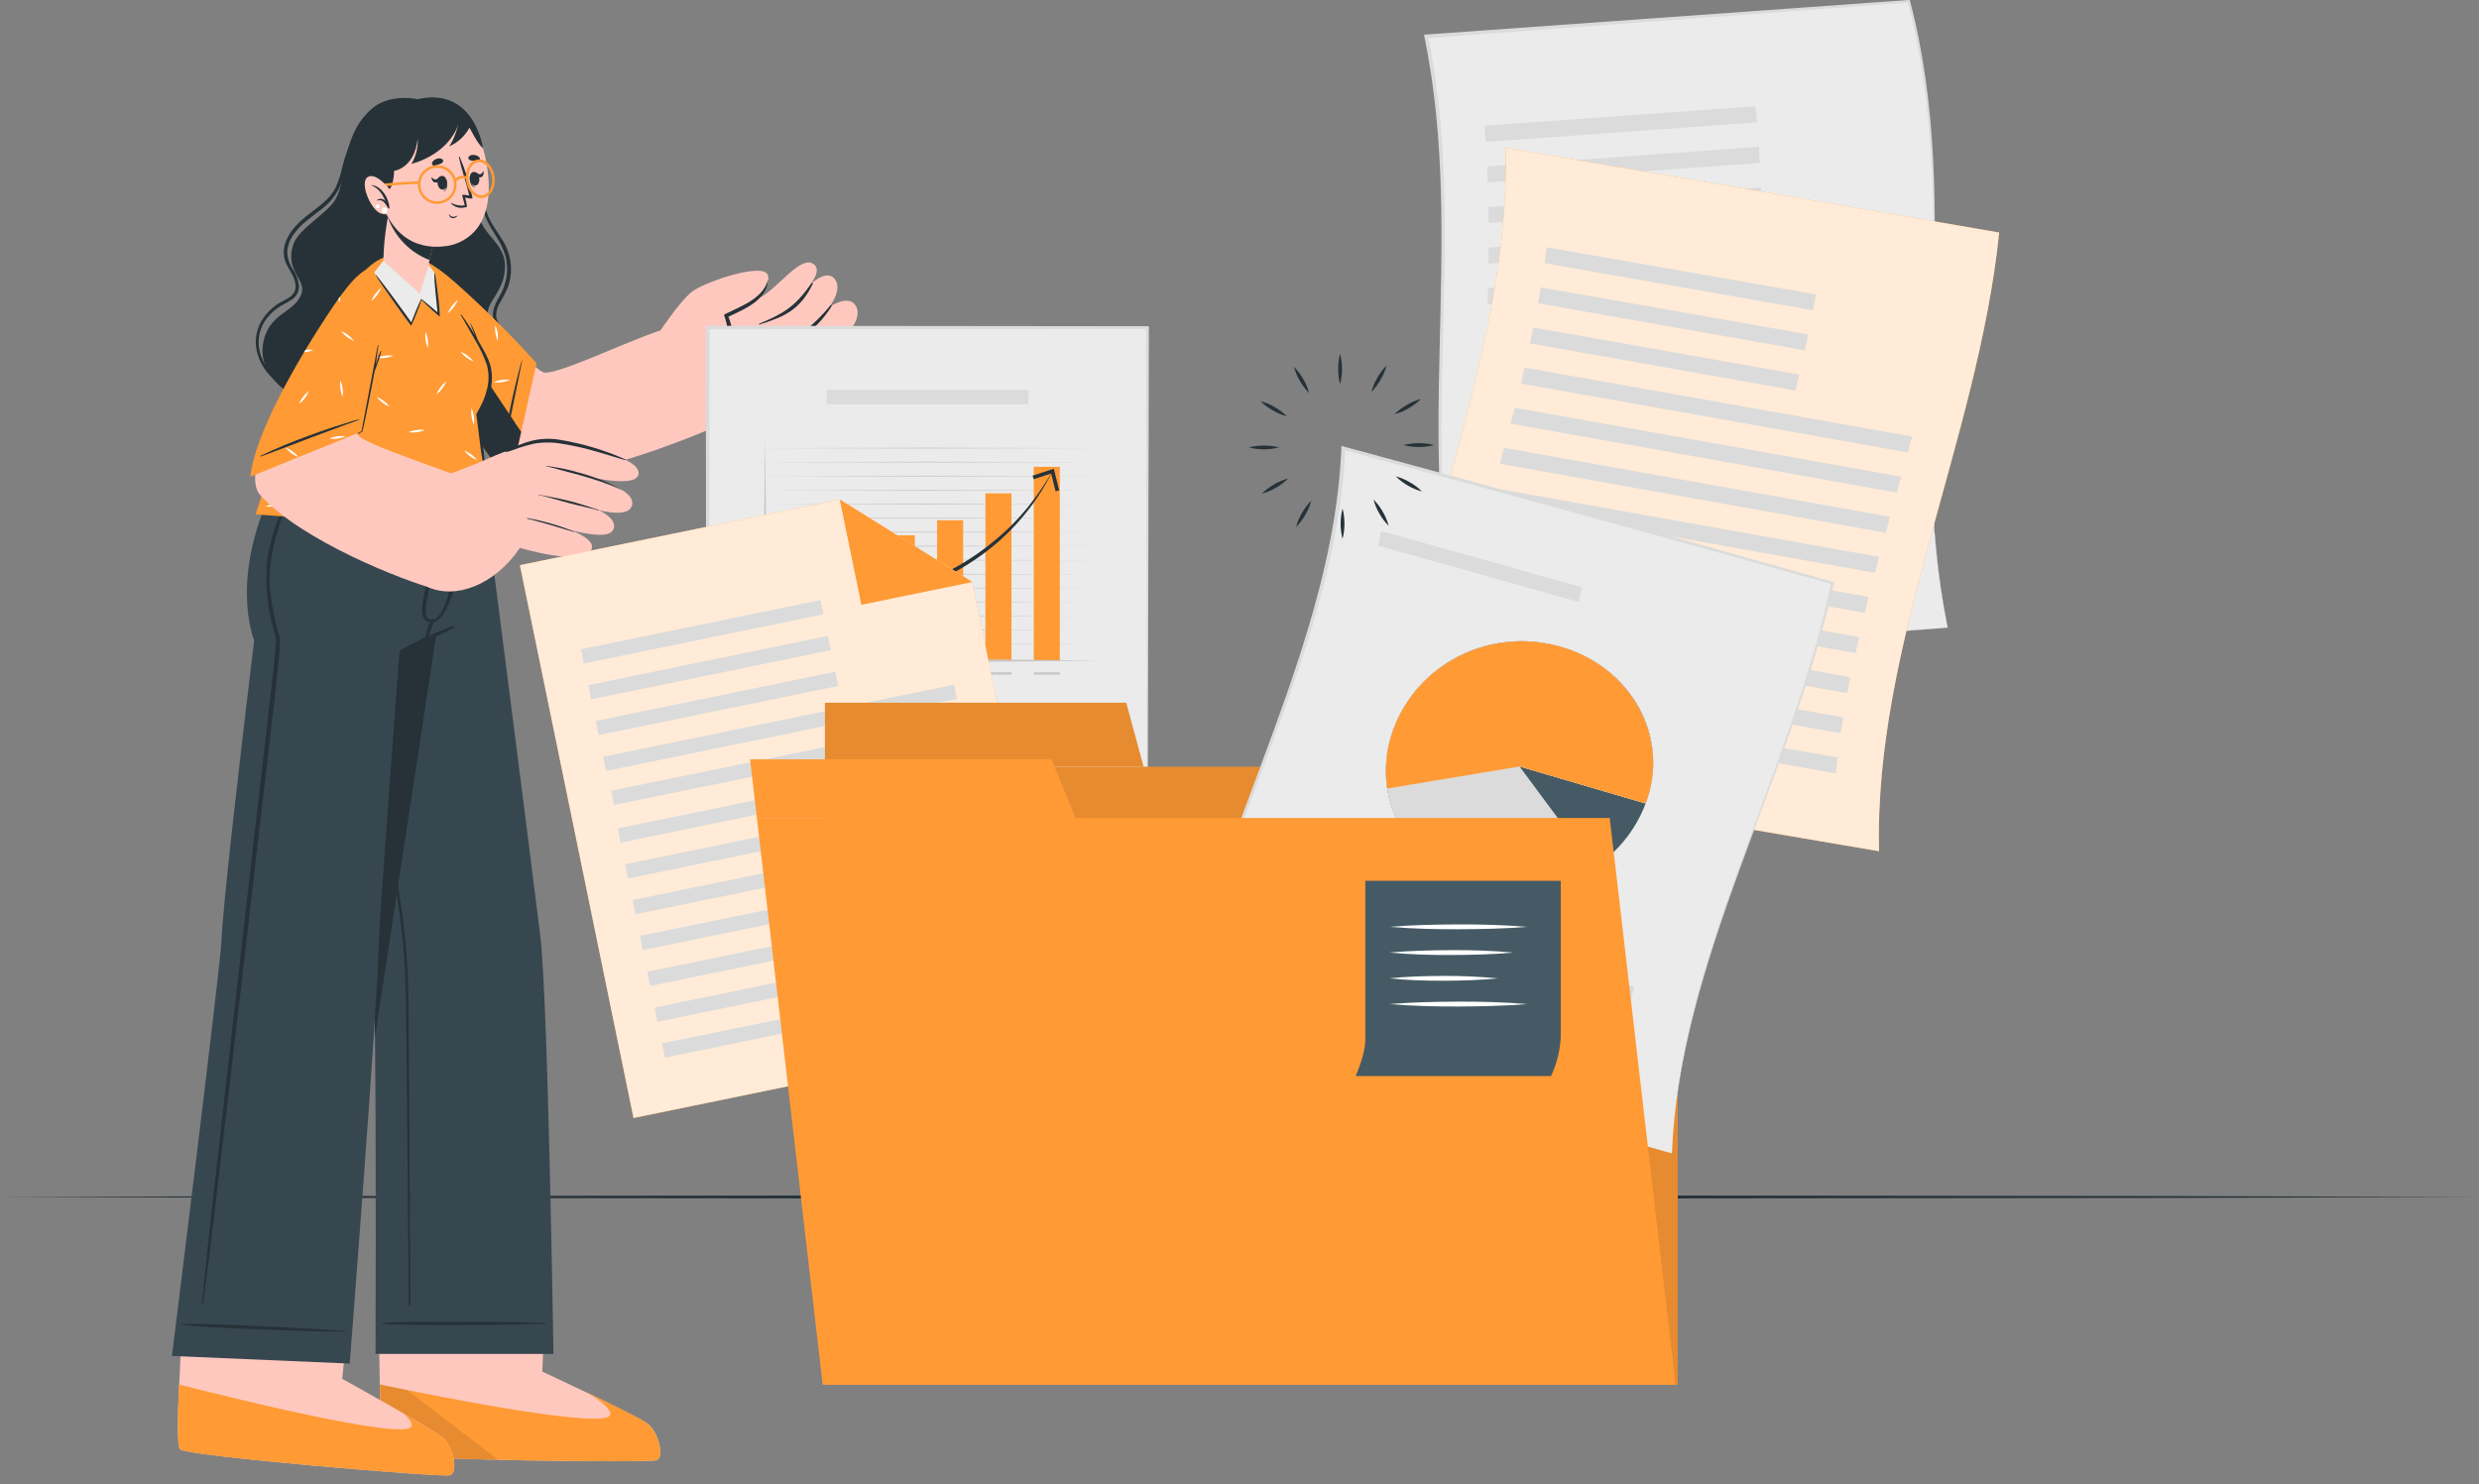<svg width="172" height="103" viewBox="0 0 172 103" fill="none" xmlns="http://www.w3.org/2000/svg">
<rect x="0" y="0" width="172" height="103" fill="#808080" stroke="none"/>
<path d="M0 83.073L21.502 83.01L43.001 82.986L86 82.941L128.999 82.986L150.498 83.01L172 83.073L150.498 83.139L128.999 83.16L86 83.205L43.001 83.16L21.502 83.137L0 83.073Z" fill="#263238"/>
<path d="M45.542 101.342C44.927 101.542 27.414 101.315 26.755 100.883C26.491 100.722 26.383 98.168 26.333 95.078V94.981C26.319 94.345 26.311 93.688 26.311 93.026C26.311 92.933 26.311 92.841 26.311 92.762C26.285 88.303 26.356 83.676 26.356 83.676L38.07 83.792L37.719 92.788L37.706 93.145L37.635 95.007V95.2C37.635 95.2 44.299 98.284 44.977 98.835C45.655 99.387 46.162 101.146 45.542 101.342Z" fill="#FFC8BF"/>
<path d="M40.279 96.394C40.234 96.381 40.21 96.365 40.208 96.352L40.279 96.394Z" fill="#FF9A35"/>
<path d="M45.539 101.341C44.927 101.539 27.414 101.315 26.752 100.88C26.528 100.74 26.409 98.706 26.351 96.086C29.559 96.756 41.996 99.27 42.336 98.197C42.471 97.78 41.408 97.057 40.735 96.648C42.582 97.524 44.608 98.526 44.956 98.822C45.634 99.384 46.162 101.146 45.539 101.341Z" fill="#FF9A35"/>
<path opacity="0.1" d="M34.553 101.315C30.612 101.22 27.058 101.072 26.765 100.88C26.541 100.74 26.422 98.706 26.364 96.086C26.821 96.178 27.462 96.313 28.23 96.466L34.553 101.315Z" fill="black"/>
<path d="M22.76 33.219C22.76 33.219 25.398 62.812 25.818 65.071C25.916 65.585 25.979 68.382 26.018 71.975C26.108 79.821 26.055 93.968 26.055 93.968H38.4C38.4 93.968 38.033 69.456 37.487 64.947C36.941 60.438 33.448 33.221 33.448 33.221L22.76 33.219Z" fill="#37474F"/>
<path d="M37.841 91.818C35.915 91.778 36.469 91.763 34.543 91.744C33.601 91.744 27.404 91.681 26.523 91.826C26.504 91.826 26.504 91.863 26.523 91.866C27.404 92.011 33.601 91.958 34.543 91.947C36.469 91.929 35.915 91.913 37.841 91.874C37.847 91.872 37.852 91.868 37.856 91.863C37.859 91.858 37.861 91.852 37.861 91.846C37.861 91.84 37.859 91.834 37.856 91.829C37.852 91.824 37.847 91.82 37.841 91.818Z" fill="#263238"/>
<path d="M28.401 77.803L28.361 72.432C28.348 70.698 28.361 68.963 28.269 67.229C28.1 63.723 27.388 60.272 26.884 56.805C26.38 53.339 25.955 49.851 25.565 46.366C25.135 42.456 24.755 38.538 24.354 34.625C24.354 34.599 24.309 34.599 24.312 34.625C24.895 41.614 25.544 48.608 26.509 55.547C26.752 57.274 27.016 58.999 27.301 60.721C27.591 62.462 27.876 64.206 28.013 65.968C28.15 67.73 28.171 69.421 28.187 71.152L28.243 76.519C28.28 80.494 28.319 86.613 28.356 90.586C28.356 90.602 28.363 90.617 28.374 90.629C28.385 90.64 28.401 90.647 28.417 90.647C28.433 90.647 28.448 90.64 28.46 90.629C28.471 90.617 28.477 90.602 28.477 90.586C28.454 87.037 28.427 81.349 28.401 77.803Z" fill="#263238"/>
<path d="M20.157 33.219C20.157 33.219 25.388 62.812 25.819 65.071C25.916 65.585 25.979 68.382 26.019 71.975L31.916 33.219H20.157Z" fill="#263238"/>
<path d="M31.206 102.387C30.58 102.543 13.126 101.068 12.498 100.596C12.258 100.419 12.321 97.862 12.498 94.792C12.498 94.76 12.498 94.726 12.498 94.694C12.532 94.058 12.569 93.404 12.616 92.742C12.616 92.649 12.616 92.56 12.632 92.478C12.922 88.03 13.321 83.418 13.321 83.418L24.995 84.347L24 93.293L23.963 93.649L23.76 95.496L23.737 95.691C23.737 95.691 30.166 99.24 30.802 99.839C31.438 100.438 31.834 102.237 31.206 102.387Z" fill="#FFC8BF"/>
<path d="M31.206 102.387C30.578 102.543 13.128 101.068 12.498 100.596C12.292 100.446 12.307 98.557 12.424 96.09C15.125 96.781 28.153 100.047 28.554 98.992C28.636 98.762 28.359 98.425 27.984 98.095C29.335 98.886 30.551 99.607 30.812 99.849C31.44 100.44 31.831 102.234 31.206 102.387Z" fill="#FF9A35"/>
<path d="M24.264 94.635L11.93 94.108C11.93 94.108 15.297 67.044 15.36 65.38C15.452 62.907 16.637 52.7 17.634 44.437C17.634 44.437 15.745 39.952 19.28 33.203H33.453C33.453 33.203 32.504 39.635 30.876 43.714C29.784 44.095 28.729 44.577 27.726 45.152C27.726 45.152 26.314 63.578 26.261 65.876C26.164 70.424 24.264 94.635 24.264 94.635Z" fill="#37474F"/>
<path d="M23.94 92.376C22.019 92.255 22.57 92.263 20.647 92.162C19.705 92.112 13.524 91.798 12.632 91.898C12.614 91.898 12.611 91.933 12.632 91.936C13.505 92.12 19.697 92.329 20.639 92.36C22.565 92.424 22.011 92.384 23.94 92.424C23.974 92.434 23.977 92.379 23.94 92.376Z" fill="#263238"/>
<path d="M20.22 33.811C19.489 35.394 18.808 37.059 18.552 38.795C18.367 40.657 18.575 42.537 19.162 44.314C19.162 44.314 19.059 45.773 18.948 46.704C18.837 47.636 18.729 48.578 18.621 49.514C18.405 51.407 18.187 53.299 17.967 55.192C17.534 58.956 17.102 62.722 16.671 66.491C16.241 70.261 15.814 74.028 15.392 77.794C14.972 81.551 14.524 85.305 14.152 89.067C14.104 89.537 14.059 90.004 14.015 90.473C14.015 90.518 14.091 90.529 14.096 90.473C14.598 86.719 15.025 82.957 15.474 79.195C15.922 75.433 16.352 71.705 16.793 67.958C17.233 64.212 17.666 60.429 18.099 56.661C18.526 52.949 19.006 49.237 19.373 45.52C19.416 45.089 19.427 44.656 19.405 44.224C19.405 44.224 18.613 41.586 18.711 39.876C18.808 38.09 19.238 36.734 19.874 35.091C20.033 34.679 20.199 34.267 20.357 33.858C20.389 33.787 20.257 33.734 20.22 33.811Z" fill="#263238"/>
<path d="M31.419 43.451C30.14 43.915 28.904 44.489 27.726 45.169C27.717 45.174 27.71 45.182 27.707 45.192C27.704 45.202 27.704 45.213 27.709 45.222C27.713 45.232 27.721 45.239 27.73 45.243C27.739 45.248 27.75 45.248 27.76 45.245C29.003 44.718 30.269 44.19 31.483 43.599C31.498 43.588 31.51 43.572 31.515 43.554C31.521 43.536 31.52 43.516 31.512 43.499C31.505 43.481 31.491 43.467 31.474 43.458C31.457 43.45 31.438 43.447 31.419 43.451Z" fill="#263238"/>
<path d="M29.683 41.389C29.805 40.647 29.905 39.903 29.968 39.157C30.097 37.764 30.082 36.362 29.923 34.972C29.921 34.965 29.916 34.958 29.91 34.953C29.904 34.948 29.896 34.945 29.888 34.945C29.88 34.945 29.872 34.948 29.865 34.953C29.859 34.958 29.854 34.965 29.852 34.972C29.884 36.904 29.771 38.835 29.514 40.75C29.375 41.671 28.91 43.056 29.873 43.196C30.836 43.336 31.488 41.022 31.607 40.386C31.913 38.578 31.983 36.738 31.815 34.912C31.815 34.867 31.736 34.859 31.736 34.912C31.736 36.298 31.666 37.684 31.527 39.064C31.469 39.705 30.955 43.243 29.844 42.985C29.66 42.94 29.564 42.758 29.535 42.478C29.54 42.112 29.59 41.748 29.683 41.394" fill="#263238"/>
<path d="M29.876 43.072C29.772 43.311 29.684 43.556 29.612 43.806C29.54 43.998 29.505 44.202 29.509 44.407C29.509 44.447 29.564 44.452 29.586 44.425C29.703 44.244 29.792 44.045 29.849 43.837C29.934 43.61 30.023 43.386 30.113 43.157C30.119 43.141 30.121 43.124 30.12 43.108C30.119 43.091 30.115 43.075 30.108 43.06C30.101 43.045 30.091 43.032 30.079 43.021C30.067 43.01 30.052 43.001 30.037 42.996C30.021 42.99 30.005 42.988 29.988 42.988C29.972 42.989 29.955 42.993 29.94 43.001C29.925 43.008 29.912 43.018 29.901 43.03C29.89 43.042 29.881 43.056 29.876 43.072Z" fill="#263238"/>
<path d="M25.847 7.502C23.552 9.47 24.191 12.341 23.233 13.9C22.645 14.852 20.734 15.857 20.355 16.955C19.732 18.757 21.259 19.406 20.916 20.385C20.434 21.775 18.574 21.667 18.239 23.939C17.904 26.21 20.405 28.627 26.335 29.281C32.266 29.935 35.527 27.764 35.738 25.835C35.949 23.907 33.978 23.266 33.844 21.828C33.76 20.907 34.976 20.269 35.039 18.575C35.102 16.881 33.456 16.332 33.213 14.895C32.971 13.457 33.741 9.964 31.631 8.18C29.52 6.397 26.99 6.528 25.847 7.502Z" fill="#263238"/>
<path d="M26.111 7.554C25.469 8.009 24.946 8.613 24.586 9.314C24.215 10.056 23.93 10.838 23.739 11.646C23.639 12.127 23.484 12.595 23.278 13.041C23.076 13.414 22.808 13.747 22.486 14.023C21.845 14.603 21.08 15.044 20.502 15.698C19.924 16.353 19.534 17.141 19.75 17.983C19.869 18.442 20.172 18.814 20.36 19.241C20.547 19.669 20.608 20.149 20.259 20.487C19.964 20.774 19.534 20.906 19.204 21.141C18.872 21.372 18.58 21.655 18.339 21.98C18.094 22.301 17.919 22.67 17.825 23.063C17.731 23.456 17.72 23.865 17.793 24.262C18.144 26.109 19.874 27.164 21.486 27.816L22.156 28.08C22.191 28.093 22.22 28.043 22.185 28.027C20.581 27.309 18.719 26.468 18.104 24.674C17.963 24.284 17.913 23.867 17.959 23.456C18.005 23.044 18.145 22.648 18.368 22.299C18.595 21.953 18.883 21.651 19.217 21.407C19.539 21.167 19.911 21.022 20.241 20.795C20.404 20.692 20.536 20.548 20.624 20.377C20.713 20.206 20.754 20.014 20.745 19.822C20.693 19.403 20.543 19.003 20.307 18.653C20.059 18.287 19.927 17.853 19.93 17.41C19.977 16.979 20.141 16.569 20.405 16.223C20.903 15.516 21.642 15.055 22.304 14.519C22.983 14.021 23.489 13.322 23.75 12.522C23.871 12.097 23.948 11.662 24.053 11.234C24.151 10.838 24.27 10.447 24.41 10.063C24.671 9.29 25.099 8.584 25.663 7.994C25.813 7.845 25.977 7.711 26.153 7.593C26.161 7.572 26.143 7.541 26.111 7.554Z" fill="#263238"/>
<path d="M36.01 24.424C35.939 24.111 35.802 23.817 35.609 23.561C35.403 23.297 35.152 23.078 34.923 22.838C34.69 22.624 34.522 22.35 34.437 22.047C34.401 21.675 34.494 21.302 34.701 20.991C34.9 20.659 35.077 20.313 35.229 19.957C35.36 19.602 35.435 19.229 35.453 18.852C35.486 18.073 35.278 17.302 34.857 16.646C34.654 16.314 34.427 15.999 34.224 15.67C33.996 15.311 33.819 14.923 33.696 14.517C33.432 13.625 33.371 12.67 33.152 11.778C32.923 10.842 32.596 9.932 32.179 9.063C32.179 9.042 32.137 9.063 32.147 9.082C32.512 9.86 32.795 10.675 32.992 11.512C33.179 12.303 33.255 13.116 33.392 13.918C33.454 14.312 33.555 14.699 33.693 15.073C33.839 15.419 34.015 15.752 34.221 16.066C34.622 16.72 35.036 17.363 35.147 18.139C35.257 18.901 35.123 19.679 34.764 20.361C34.453 20.949 34.015 21.598 34.287 22.289C34.519 22.875 35.078 23.226 35.445 23.709C35.641 23.975 35.777 24.28 35.847 24.603C35.916 24.927 35.917 25.261 35.849 25.584C35.527 27.244 33.865 28.07 32.306 28.151C32.297 28.154 32.29 28.159 32.284 28.166C32.279 28.172 32.276 28.181 32.276 28.19C32.276 28.198 32.279 28.207 32.284 28.214C32.29 28.221 32.297 28.226 32.306 28.228C33.659 28.212 35.134 27.616 35.77 26.347C36.07 25.753 36.155 25.073 36.01 24.424Z" fill="#263238"/>
<path d="M29.277 21.718C30.121 23.945 34.079 32.066 37.049 32.701C40.371 33.411 46.811 30.855 50.953 29.071C52.441 28.427 48.811 23.293 47.175 22.694C46.194 22.333 39.363 25.86 37.851 25.86C36.999 25.86 35.078 22.724 31.279 19.763C29.201 18.125 28.142 18.724 29.277 21.718Z" fill="#FFC8BF"/>
<path d="M49.906 29.382C50.795 29.118 55.813 27.67 56.824 27.008C57.834 26.345 60.596 24.172 60.156 23.346C59.715 22.52 58.858 23.082 58.858 23.082C58.858 23.082 59.881 21.979 59.354 21.188C58.826 20.396 57.525 21.325 57.525 21.325C57.525 21.325 58.493 20.122 57.921 19.37C57.349 18.618 56.188 19.771 56.188 19.771C56.188 19.771 57.124 18.715 56.391 18.291C55.51 17.787 54.003 19.932 52.832 20.594C52.568 20.744 47.228 23.267 47.228 23.267L49.906 29.382Z" fill="#FFC8BF"/>
<path d="M56.296 19.669C55.185 21.251 54.428 21.739 52.673 22.468C52.639 22.481 52.655 22.536 52.692 22.523C54.473 21.969 55.512 21.484 56.385 19.719C56.417 19.631 56.351 19.595 56.296 19.669Z" fill="#263238"/>
<path d="M57.62 21.197C56.322 22.733 55.51 23.279 53.726 24.173C53.7 24.186 53.726 24.231 53.745 24.221C55.565 23.487 56.594 22.978 57.686 21.274C57.736 21.197 57.678 21.126 57.62 21.197Z" fill="#263238"/>
<path d="M58.765 23.117C57.401 24.513 56.53 25.149 54.691 25.798C54.687 25.799 54.683 25.801 54.679 25.804C54.675 25.807 54.672 25.811 54.67 25.815C54.665 25.823 54.664 25.832 54.666 25.841C54.669 25.851 54.675 25.858 54.683 25.863C54.691 25.868 54.701 25.869 54.71 25.867C56.652 25.389 57.744 24.6 58.802 23.162C58.876 23.065 58.849 23.028 58.765 23.117Z" fill="#263238"/>
<path d="M45.682 23.139C45.682 23.139 47.139 20.947 47.985 20.264C48.832 19.58 52.919 18.2 53.262 19.066C53.71 20.184 51.51 21.44 50.36 21.923C50.36 21.923 51.415 24.509 50.02 25.756C48.624 27.004 45.682 23.139 45.682 23.139Z" fill="#FFC8BF"/>
<path d="M53.286 19.406C52.961 20.725 51.399 21.253 50.31 21.797C50.293 21.804 50.279 21.815 50.267 21.829C50.256 21.843 50.249 21.86 50.245 21.877C50.242 21.895 50.243 21.913 50.248 21.93C50.253 21.948 50.263 21.963 50.275 21.976C50.639 23.089 50.832 24.765 50.088 25.754C50.085 25.76 50.084 25.766 50.086 25.773C50.087 25.779 50.09 25.784 50.095 25.789C50.1 25.793 50.106 25.795 50.112 25.796C50.118 25.796 50.125 25.794 50.13 25.791C51.072 24.841 51.017 23.179 50.539 21.984C51.666 21.44 53.209 20.841 53.299 19.409L53.286 19.406Z" fill="#263238"/>
<path d="M35.419 33.312L37.213 25.207C35.405 23.204 33.487 21.304 31.467 19.516C28.551 16.997 27.164 17.266 28.91 21.753C30.657 26.241 33.234 31.439 35.419 33.312Z" fill="#FF9A35"/>
<path d="M35.419 33.312L37.213 25.207C35.405 23.204 33.487 21.304 31.467 19.516C28.551 16.997 27.164 17.266 28.91 21.753C30.657 26.241 33.234 31.439 35.419 33.312Z" fill="#FF9A35"/>
<path d="M36.197 25.033C35.889 26.141 35.622 27.252 35.39 28.379C35.274 28.943 35.166 29.51 35.066 30.08C34.963 30.658 34.899 31.244 34.802 31.827C34.802 31.853 34.839 31.858 34.844 31.827C35.055 30.692 35.306 29.561 35.538 28.426L36.226 25.038C36.242 25.02 36.205 25.009 36.197 25.033Z" fill="#263238"/>
<path d="M29.541 23.025C29.618 23.203 29.67 23.392 29.697 23.584C29.697 23.616 29.697 23.647 29.697 23.682C29.639 23.534 29.578 23.392 29.517 23.246C29.519 23.172 29.527 23.098 29.541 23.025ZM34.364 22.529C34.32 22.914 34.376 23.303 34.525 23.661C34.553 23.469 34.553 23.274 34.525 23.083C34.493 22.891 34.434 22.704 34.351 22.529H34.364ZM32.733 28.333C32.706 28.524 32.706 28.717 32.733 28.908C32.759 29.1 32.812 29.287 32.889 29.465C32.918 29.273 32.918 29.078 32.889 28.887C32.86 28.695 32.803 28.509 32.72 28.333H32.733ZM34.258 26.528C34.643 26.576 35.034 26.52 35.39 26.367C35.199 26.34 35.004 26.34 34.812 26.367C34.616 26.393 34.425 26.447 34.245 26.528H34.258ZM28.33 18.943C28.522 18.97 28.716 18.97 28.908 18.943C29.1 18.919 29.287 18.867 29.465 18.79C29.273 18.763 29.078 18.763 28.887 18.79C28.691 18.815 28.499 18.866 28.317 18.943H28.33ZM30.968 26.468C30.967 26.473 30.967 26.478 30.968 26.484C30.975 26.472 30.98 26.459 30.984 26.447C30.974 26.452 30.965 26.459 30.958 26.468H30.968ZM35.873 29.343C35.72 29.462 35.584 29.601 35.469 29.758C35.351 29.91 35.256 30.079 35.187 30.259C35.34 30.142 35.475 30.003 35.588 29.847C35.706 29.694 35.802 29.524 35.873 29.343ZM32.876 25.083C32.758 24.93 32.619 24.794 32.464 24.679C32.31 24.561 32.141 24.466 31.96 24.397C32.203 24.699 32.518 24.935 32.876 25.083ZM31.781 20.803C31.627 20.921 31.49 21.059 31.375 21.215C31.256 21.368 31.16 21.537 31.09 21.716C31.394 21.476 31.632 21.162 31.781 20.803Z" fill="white"/>
<path d="M28.911 21.752C30.657 26.237 33.224 31.437 35.419 33.31L36.158 29.973L28.283 18.172C27.985 18.652 28.148 19.797 28.911 21.752Z" fill="#263238"/>
<path d="M33.952 35.288C33.952 35.288 28.348 36.608 17.734 35.697C17.734 35.697 21.884 22.451 25.227 18.878C26.749 17.253 28.235 17.501 29.496 18.549C29.81 18.812 33.717 23.754 34.036 25.479C34.329 27.002 33.092 28.693 33.092 28.693L33.952 35.288Z" fill="#FF9A35"/>
<path d="M29.683 23.587C29.711 23.777 29.711 23.971 29.683 24.162C29.606 23.985 29.554 23.799 29.53 23.608C29.501 23.416 29.501 23.221 29.53 23.03C29.607 23.207 29.658 23.395 29.683 23.587ZM29.781 32.533C29.754 32.725 29.754 32.919 29.781 33.111C29.804 33.303 29.857 33.491 29.936 33.667C29.963 33.476 29.963 33.281 29.936 33.09C29.911 32.898 29.859 32.71 29.781 32.533ZM32.532 34.251C32.485 34.635 32.541 35.026 32.693 35.382C32.72 35.191 32.72 34.996 32.693 34.804C32.667 34.613 32.613 34.426 32.532 34.251ZM23.62 26.402C23.591 26.593 23.591 26.788 23.62 26.979C23.644 27.171 23.696 27.357 23.773 27.533C23.801 27.343 23.801 27.149 23.773 26.958C23.748 26.767 23.697 26.579 23.62 26.402ZM32.72 28.335C32.692 28.526 32.692 28.72 32.72 28.911C32.746 29.102 32.798 29.29 32.876 29.467C32.904 29.276 32.904 29.081 32.876 28.89C32.851 28.698 32.798 28.512 32.72 28.335ZM26.156 24.837C26.347 24.865 26.542 24.865 26.734 24.837C26.925 24.813 27.113 24.761 27.29 24.684C27.099 24.656 26.904 24.656 26.712 24.684C26.521 24.709 26.333 24.761 26.156 24.837ZM22.853 30.443C23.238 30.491 23.63 30.435 23.987 30.282C23.796 30.255 23.601 30.255 23.409 30.282C23.217 30.309 23.03 30.363 22.853 30.443ZM28.354 29.997C28.545 30.024 28.74 30.024 28.931 29.997C29.123 29.973 29.311 29.922 29.488 29.845C29.296 29.817 29.102 29.817 28.91 29.845C28.718 29.869 28.531 29.92 28.354 29.997ZM18.375 35.15C18.566 35.177 18.76 35.177 18.951 35.15C19.143 35.127 19.33 35.075 19.507 34.997C19.122 34.95 18.732 35.005 18.375 35.158V35.15ZM28.317 18.959C28.508 18.985 28.703 18.985 28.894 18.959C29.086 18.935 29.274 18.883 29.451 18.806C29.259 18.778 29.065 18.778 28.873 18.806C28.682 18.827 28.495 18.874 28.317 18.946V18.959ZM26.449 19.972C26.295 20.09 26.16 20.228 26.045 20.384C25.927 20.537 25.832 20.707 25.763 20.888C25.915 20.769 26.05 20.63 26.164 20.473C26.282 20.321 26.378 20.152 26.449 19.972ZM21.436 27.13C21.282 27.247 21.146 27.385 21.032 27.541C20.913 27.695 20.817 27.864 20.747 28.045C21.051 27.804 21.288 27.489 21.436 27.13ZM30.971 26.462C30.817 26.579 30.681 26.718 30.567 26.874C30.448 27.027 30.352 27.197 30.282 27.378C30.586 27.137 30.823 26.821 30.971 26.462ZM26.203 31.797C26.051 31.915 25.915 32.054 25.8 32.208C25.682 32.362 25.587 32.532 25.517 32.712C25.671 32.594 25.806 32.454 25.921 32.298C26.044 32.143 26.142 31.971 26.214 31.786L26.203 31.797ZM31.48 21.085L31.364 21.228C31.245 21.38 31.149 21.549 31.079 21.729C31.233 21.612 31.369 21.473 31.483 21.315C31.509 21.278 31.533 21.241 31.562 21.204L31.48 21.085ZM32.865 25.096C32.747 24.943 32.608 24.807 32.453 24.692C32.3 24.575 32.13 24.48 31.949 24.41C32.192 24.712 32.507 24.948 32.865 25.096ZM20.729 31.747C20.61 31.593 20.471 31.457 20.315 31.343C20.162 31.224 19.993 31.128 19.813 31.058C19.93 31.212 20.069 31.348 20.225 31.462C20.384 31.576 20.558 31.669 20.742 31.736L20.729 31.747ZM33.129 31.955C32.889 31.649 32.573 31.412 32.213 31.267C32.33 31.421 32.47 31.557 32.627 31.67C32.782 31.786 32.953 31.878 33.134 31.945L33.129 31.955ZM24.575 23.666C24.456 23.513 24.317 23.377 24.161 23.262C24.009 23.144 23.84 23.049 23.66 22.98C23.777 23.133 23.916 23.268 24.072 23.381C24.225 23.499 24.395 23.595 24.575 23.666ZM28.095 35.538C27.853 35.236 27.538 34.999 27.179 34.852C27.296 35.006 27.435 35.142 27.591 35.256C27.745 35.373 27.914 35.468 28.095 35.538ZM27.04 28.241C26.927 28.086 26.792 27.949 26.639 27.834C26.485 27.715 26.316 27.619 26.135 27.549C26.376 27.853 26.691 28.09 27.05 28.238L27.04 28.241ZM23.058 34.103C22.819 33.798 22.504 33.561 22.146 33.414C22.262 33.568 22.401 33.704 22.557 33.818C22.712 33.936 22.884 34.031 23.066 34.1L23.058 34.103Z" fill="white"/>
<path d="M32.005 21.833C32.346 22.291 32.662 22.767 32.952 23.26C32.833 22.983 32.72 22.703 32.622 22.416H32.641C32.744 22.619 32.849 22.819 32.934 23.03C33.018 23.241 33.084 23.41 33.155 23.6C33.485 24.181 33.87 24.766 34.036 25.418C34.176 26.006 34.163 26.62 34 27.201C33.914 27.501 33.797 27.791 33.651 28.067C33.536 28.317 33.382 28.548 33.195 28.75C33.303 29.36 33.374 29.98 33.459 30.597C33.558 31.196 33.62 31.8 33.646 32.407C33.646 32.415 33.643 32.423 33.637 32.429C33.631 32.435 33.623 32.438 33.614 32.438C33.606 32.438 33.598 32.435 33.592 32.429C33.586 32.423 33.583 32.415 33.583 32.407L33.543 32.28C33.541 32.277 33.54 32.273 33.54 32.27C33.54 32.266 33.541 32.262 33.543 32.259C33.426 31.698 33.338 31.132 33.279 30.563C33.2 29.977 33.052 28.758 33.05 28.753C33.047 28.748 33.329 28.241 33.438 28.009C33.572 27.726 33.68 27.431 33.76 27.128C33.928 26.558 33.941 25.953 33.796 25.376C33.59 24.76 33.314 24.169 32.973 23.616C32.644 23.025 32.303 22.439 31.963 21.854C31.952 21.838 31.989 21.819 32.005 21.833Z" fill="#263238"/>
<path d="M24.343 19.781C21.573 23.533 16.281 32.408 18.056 34.363C20.977 37.576 28 40.294 30.192 40.89C31.137 41.154 34.297 34.241 33.4 33.706C32.324 33.059 24.802 30.759 24.823 30.12C24.823 29.756 25.615 26.712 26.261 22.807C27.003 18.277 25.665 17.995 24.343 19.781Z" fill="#FFC8BF"/>
<path d="M30.581 33.1C30.581 33.1 32.274 32.551 34.05 31.747C35.039 31.298 36.804 30.691 37.683 30.691C39.002 30.691 44.484 31.557 44.305 32.892C44.141 34.1 39.522 32.763 39.522 32.763C39.522 32.763 44.315 33.691 43.841 35.111C43.366 36.53 38.356 34.319 38.356 34.319C38.356 34.319 43.25 35.39 42.54 36.778C42.012 37.833 37.343 36.087 37.343 36.087C37.343 36.087 41.543 37.039 41.036 38.139C40.479 39.358 36.076 38.023 36.076 38.023C34.322 40.609 31.607 41.617 29.692 40.738C29.383 40.603 30.581 33.1 30.581 33.1Z" fill="#FFC8BF"/>
<path d="M37.886 32.324C38.453 32.414 39.026 32.501 39.582 32.641C40.139 32.781 40.691 32.939 41.231 33.132C41.942 33.367 42.624 33.683 43.263 34.073C42.078 33.464 40.097 32.931 39.538 32.791C38.978 32.651 38.435 32.485 37.881 32.345C37.867 32.343 37.873 32.324 37.886 32.324Z" fill="#263238"/>
<path d="M37.345 34.324C38.062 34.469 38.78 34.588 39.492 34.765C40.205 34.942 40.856 35.171 41.55 35.395C41.603 35.414 41.576 35.438 41.524 35.422C40.819 35.224 40.154 35.097 39.45 34.907C38.746 34.717 38.049 34.504 37.339 34.34L37.345 34.324Z" fill="#263238"/>
<path d="M36.574 35.953C37.679 36.151 38.762 36.461 39.803 36.879C39.856 36.9 39.819 36.924 39.764 36.908C38.695 36.581 37.859 36.315 36.566 35.993C36.548 35.988 36.55 35.951 36.574 35.953Z" fill="#263238"/>
<path d="M35.1 31.318C35.382 31.15 35.679 31.008 35.986 30.893C36.27 30.774 36.562 30.676 36.859 30.6C37.505 30.436 38.177 30.409 38.833 30.521C40.406 30.778 41.939 31.236 43.395 31.885C43.418 31.885 43.41 31.943 43.395 31.935C42.16 31.603 40.812 31.075 38.925 30.79C38.28 30.677 37.619 30.684 36.976 30.809C36.646 30.885 36.32 30.978 35.999 31.088C35.712 31.181 35.43 31.307 35.137 31.373C35.129 31.378 35.12 31.38 35.112 31.378C35.103 31.377 35.096 31.371 35.091 31.364C35.086 31.357 35.084 31.348 35.086 31.339C35.087 31.33 35.092 31.323 35.1 31.318Z" fill="#263238"/>
<path d="M17.371 33.087L25.056 29.961C25.678 27.337 26.153 24.679 26.478 22.002C26.897 18.171 25.887 17.181 23.185 21.165C20.484 25.149 17.669 30.217 17.371 33.087Z" fill="#FF9A35"/>
<path d="M23.573 21.004C23.534 20.919 23.504 20.831 23.483 20.74C23.517 20.691 23.551 20.644 23.586 20.598C23.599 20.733 23.595 20.87 23.573 21.004ZM23.62 26.402C23.591 26.594 23.591 26.788 23.62 26.98C23.644 27.171 23.696 27.358 23.773 27.534C23.801 27.343 23.801 27.149 23.773 26.959C23.748 26.767 23.697 26.58 23.62 26.402ZM22.853 30.444C23.238 30.491 23.63 30.436 23.987 30.283C23.795 30.255 23.601 30.255 23.409 30.283C23.217 30.31 23.029 30.364 22.853 30.444ZM21.198 24.286L21.103 24.442H21.188C21.38 24.418 21.567 24.366 21.744 24.289C21.564 24.26 21.38 24.259 21.198 24.286ZM26.449 19.973C26.295 20.09 26.159 20.229 26.045 20.384C25.927 20.538 25.832 20.707 25.763 20.888C25.915 20.77 26.05 20.63 26.164 20.474C26.282 20.322 26.378 20.153 26.449 19.973ZM21.436 27.13C21.282 27.247 21.146 27.386 21.032 27.542C20.913 27.695 20.817 27.865 20.747 28.046C21.051 27.805 21.288 27.489 21.436 27.13ZM20.731 31.747C20.613 31.594 20.474 31.458 20.317 31.344C20.165 31.225 19.996 31.129 19.816 31.059C19.933 31.213 20.071 31.349 20.227 31.462C20.386 31.577 20.559 31.669 20.742 31.737L20.731 31.747ZM24.575 23.666C24.456 23.514 24.317 23.378 24.161 23.263C24.009 23.145 23.84 23.049 23.66 22.98C23.777 23.133 23.915 23.268 24.072 23.381C24.225 23.5 24.395 23.596 24.575 23.666Z" fill="white"/>
<path d="M26.409 24.376C26.301 24.598 26.213 24.829 26.145 25.067C26.116 25.146 26.093 25.228 26.066 25.307C26.132 24.864 26.195 24.418 26.256 23.972C26.256 23.943 26.217 23.93 26.211 23.972C26.016 24.977 25.122 29.695 25.082 29.937C25.058 29.937 24.818 30.077 24.805 30.075C24.792 30.072 24.805 30.125 24.824 30.114C24.842 30.104 25.132 29.974 25.132 29.972C25.23 29.758 25.924 26.159 26.003 25.721C26.014 25.703 26.023 25.683 26.032 25.663C26.056 25.6 26.077 25.537 26.101 25.476C26.145 25.36 26.182 25.244 26.224 25.128C26.316 24.89 26.391 24.646 26.449 24.397C26.452 24.392 26.452 24.386 26.451 24.38C26.449 24.374 26.445 24.369 26.44 24.367C26.434 24.364 26.428 24.363 26.422 24.365C26.417 24.367 26.412 24.371 26.409 24.376Z" fill="#263238"/>
<path d="M24.919 29.098C24.614 29.169 24.314 29.257 24.019 29.362C23.721 29.457 23.42 29.544 23.122 29.641C22.55 29.829 21.983 30.032 21.415 30.243C20.275 30.652 19.157 31.119 18.065 31.641C18.041 31.641 18.065 31.691 18.083 31.683C19.241 31.277 20.381 30.818 21.531 30.388L23.23 29.758L24.077 29.436C24.36 29.333 24.663 29.251 24.932 29.122C24.948 29.116 24.935 29.095 24.919 29.098Z" fill="#263238"/>
<path d="M26.604 18.453C26.668 18.74 28.011 20.608 29.317 20.563C29.741 20.547 29.76 18.22 29.76 18.22L29.799 18.049L30.364 15.648L27.557 13.801L27.153 13.559C27.153 13.559 27.04 14.226 26.91 15.057C26.91 15.094 26.897 15.134 26.892 15.176C26.887 15.218 26.873 15.266 26.868 15.31C26.847 15.434 26.826 15.574 26.808 15.688C26.789 15.801 26.778 15.878 26.768 15.98C26.757 16.083 26.744 16.181 26.728 16.281C26.637 17.001 26.595 17.727 26.604 18.453Z" fill="#FFC8BF"/>
<path d="M26.903 15.057C27.14 15.737 27.522 16.357 28.024 16.873C28.525 17.39 29.133 17.791 29.805 18.049L30.369 15.648L27.562 13.801L27.159 13.559C27.159 13.559 27.04 14.226 26.903 15.057Z" fill="#263238"/>
<path d="M33.833 11.85C34.387 16.142 31.881 16.96 30.955 17.079C30.113 17.187 27.24 17.448 26.243 13.235C25.245 9.022 27.066 7.41 28.973 7.059C30.881 6.708 33.276 7.571 33.833 11.85Z" fill="#FFC8BF"/>
<path d="M33.131 11.188C33.032 11.183 32.932 11.173 32.833 11.157C32.727 11.162 32.622 11.131 32.535 11.07C32.512 11.045 32.498 11.013 32.494 10.979C32.491 10.945 32.499 10.911 32.517 10.882C32.56 10.83 32.617 10.791 32.681 10.768C32.745 10.745 32.814 10.74 32.881 10.753C33.02 10.759 33.153 10.816 33.253 10.914C33.274 10.938 33.289 10.967 33.294 10.998C33.299 11.03 33.295 11.062 33.282 11.091C33.269 11.12 33.248 11.145 33.221 11.162C33.194 11.18 33.163 11.189 33.131 11.188Z" fill="#263238"/>
<path d="M30.18 11.493C30.275 11.467 30.369 11.437 30.462 11.401C30.564 11.381 30.657 11.328 30.726 11.25C30.744 11.222 30.752 11.188 30.748 11.155C30.745 11.121 30.73 11.09 30.707 11.066C30.653 11.023 30.589 10.996 30.521 10.988C30.454 10.979 30.385 10.988 30.322 11.015C30.188 11.05 30.071 11.134 29.995 11.25C29.978 11.278 29.969 11.311 29.971 11.344C29.973 11.377 29.984 11.409 30.004 11.435C30.024 11.461 30.052 11.481 30.083 11.491C30.114 11.501 30.148 11.502 30.18 11.493Z" fill="#263238"/>
<path d="M30.974 12.48C30.974 12.48 30.953 12.496 30.955 12.509C31.003 12.8 31.008 13.14 30.757 13.272C30.757 13.272 30.757 13.29 30.757 13.288C31.077 13.201 31.066 12.747 30.974 12.48Z" fill="#263238"/>
<path d="M30.673 12.207C30.198 12.234 30.285 13.181 30.726 13.157C31.166 13.133 31.071 12.186 30.673 12.207Z" fill="#263238"/>
<path d="M30.491 12.277C30.414 12.338 30.34 12.438 30.242 12.459C30.145 12.48 30.031 12.388 29.947 12.301H29.931C29.947 12.48 30.034 12.662 30.229 12.67C30.424 12.678 30.522 12.507 30.551 12.319C30.556 12.298 30.522 12.251 30.491 12.277Z" fill="#263238"/>
<path d="M32.599 12.27C32.599 12.27 32.622 12.27 32.625 12.293C32.638 12.589 32.707 12.921 32.981 12.998V13.014C32.651 12.995 32.567 12.552 32.599 12.27Z" fill="#263238"/>
<path d="M32.836 11.938C33.306 11.864 33.422 12.808 32.987 12.877C32.551 12.945 32.443 12.001 32.836 11.938Z" fill="#263238"/>
<path d="M33.042 11.977C33.121 12.016 33.206 12.098 33.306 12.093C33.406 12.087 33.475 11.977 33.53 11.871C33.53 11.871 33.53 11.871 33.546 11.871C33.572 12.05 33.546 12.246 33.367 12.301C33.187 12.357 33.076 12.211 33.01 12.037C32.989 12.014 33.008 11.958 33.042 11.977Z" fill="#263238"/>
<path d="M31.161 14.891C31.235 14.957 31.309 15.049 31.425 15.052C31.533 15.045 31.64 15.015 31.736 14.965C31.736 14.965 31.757 14.965 31.752 14.965C31.712 15.024 31.657 15.072 31.593 15.103C31.528 15.134 31.456 15.148 31.385 15.141C31.324 15.129 31.269 15.098 31.225 15.054C31.181 15.01 31.152 14.954 31.14 14.893C31.124 14.888 31.15 14.883 31.161 14.891Z" fill="#263238"/>
<path d="M32.277 13.705C32.277 13.705 32.382 14.135 32.403 14.341C32.403 14.362 32.356 14.375 32.287 14.386C32.114 14.437 31.929 14.439 31.754 14.393C31.579 14.346 31.421 14.253 31.295 14.122C31.279 14.104 31.295 14.08 31.324 14.09C31.605 14.243 31.929 14.301 32.245 14.254C32.245 14.196 32.039 13.523 32.074 13.515C32.236 13.514 32.397 13.534 32.554 13.573C32.359 12.668 32.026 11.8 31.841 10.898C31.841 10.892 31.843 10.886 31.846 10.88C31.85 10.875 31.855 10.871 31.861 10.869C31.867 10.867 31.873 10.867 31.879 10.869C31.885 10.87 31.891 10.874 31.894 10.88C32.285 11.797 32.583 12.752 32.783 13.729C32.804 13.842 32.364 13.732 32.277 13.705Z" fill="#263238"/>
<path d="M26.652 13.347C27.348 13.323 27.343 11.856 27.343 11.856C27.343 11.856 28.747 11.703 28.982 9.632C29.011 10.242 28.86 10.846 28.549 11.371C28.549 11.371 30.995 10.83 31.805 8.643C31.805 8.643 31.506 9.743 31.158 10.162C31.765 9.9 32.264 9.44 32.575 8.857C32.575 8.857 33.145 10.002 33.514 10.294C33.514 10.294 32.923 5.976 28.963 6.888C28.963 6.888 26.47 7.34 25.797 9.429C25.124 11.519 26.652 13.347 26.652 13.347Z" fill="#263238"/>
<path d="M30.348 14.151C30.097 14.152 29.85 14.084 29.636 13.953C29.422 13.821 29.249 13.633 29.137 13.408C29.024 13.183 28.977 12.932 29.001 12.682C29.025 12.432 29.118 12.193 29.27 11.993C29.422 11.794 29.628 11.641 29.863 11.552C30.098 11.463 30.353 11.442 30.599 11.49C30.845 11.539 31.073 11.656 31.256 11.828C31.44 12 31.571 12.219 31.636 12.462C31.727 12.807 31.677 13.174 31.497 13.482C31.317 13.79 31.023 14.015 30.678 14.106C30.57 14.134 30.459 14.149 30.348 14.151ZM30.332 11.642C30.235 11.642 30.139 11.655 30.045 11.678C29.757 11.753 29.508 11.934 29.349 12.185C29.19 12.436 29.132 12.739 29.189 13.031C29.245 13.323 29.41 13.583 29.651 13.757C29.892 13.931 30.19 14.007 30.485 13.97C30.78 13.932 31.05 13.783 31.239 13.553C31.428 13.323 31.522 13.03 31.503 12.734C31.483 12.437 31.351 12.159 31.134 11.956C30.916 11.753 30.63 11.641 30.332 11.642Z" fill="#FF9A35"/>
<path d="M33.406 13.747C32.878 13.747 32.422 13.219 32.332 12.53C32.286 12.199 32.344 11.861 32.498 11.565C32.556 11.433 32.648 11.318 32.764 11.232C32.879 11.146 33.015 11.091 33.158 11.073C33.301 11.055 33.447 11.074 33.58 11.129C33.714 11.184 33.831 11.272 33.92 11.385C34.143 11.635 34.282 11.949 34.318 12.282C34.411 13.016 34.041 13.67 33.493 13.739C33.464 13.744 33.435 13.747 33.406 13.747ZM33.247 11.245H33.181C33.068 11.265 32.961 11.312 32.869 11.381C32.778 11.45 32.704 11.54 32.654 11.644C32.518 11.909 32.468 12.209 32.511 12.504C32.59 13.14 33.02 13.612 33.471 13.559C33.923 13.507 34.221 12.939 34.139 12.301C34.107 12.007 33.984 11.73 33.788 11.509C33.721 11.43 33.639 11.366 33.545 11.321C33.452 11.275 33.351 11.25 33.247 11.245Z" fill="#FF9A35"/>
<path d="M31.612 12.623L31.48 12.502C31.659 12.307 32.1 12.019 32.469 12.325L32.353 12.465C32.023 12.188 31.628 12.605 31.612 12.623Z" fill="#FF9A35"/>
<path d="M25.982 13.728L25.813 13.668C25.842 13.589 26.108 12.895 26.496 12.781C26.884 12.668 29.011 12.583 29.113 12.578V12.76C28.254 12.778 27.396 12.842 26.544 12.953C26.291 13.029 26.053 13.539 25.982 13.728Z" fill="#FF9A35"/>
<path d="M26.441 14.823C26.506 14.845 26.573 14.859 26.641 14.865C26.709 14.876 26.779 14.876 26.847 14.865C26.934 14.853 27.018 14.821 27.092 14.773C27.151 14.737 27.204 14.692 27.25 14.641C27.317 14.563 27.369 14.473 27.404 14.377L27.116 13.232C27.116 13.232 26.113 11.913 25.517 12.285C24.921 12.657 25.71 14.585 26.441 14.823Z" fill="#FFC8BF"/>
<path d="M25.755 12.848V12.866C26.282 13.051 26.546 13.507 26.76 13.982C26.728 13.933 26.686 13.892 26.637 13.86C26.588 13.829 26.532 13.808 26.475 13.8C26.417 13.792 26.358 13.797 26.302 13.814C26.246 13.831 26.195 13.859 26.151 13.898C26.151 13.898 26.151 13.929 26.166 13.924C26.254 13.892 26.349 13.887 26.439 13.912C26.529 13.937 26.609 13.989 26.668 14.061C26.769 14.182 26.858 14.313 26.932 14.452C26.958 14.497 27.04 14.468 27.019 14.417C26.987 13.753 26.449 12.877 25.755 12.848Z" fill="#263238"/>
<path d="M26.491 14.635C26.5 14.674 26.521 14.708 26.55 14.735C26.58 14.762 26.616 14.779 26.655 14.785C26.694 14.791 26.735 14.786 26.77 14.769C26.806 14.752 26.837 14.725 26.857 14.691C26.878 14.658 26.888 14.618 26.886 14.579C26.884 14.539 26.871 14.501 26.848 14.469C26.824 14.437 26.792 14.413 26.755 14.399C26.718 14.385 26.677 14.383 26.639 14.392C26.587 14.405 26.543 14.438 26.515 14.483C26.488 14.529 26.479 14.583 26.491 14.635Z" fill="white"/>
<path d="M26.066 14.352C26.076 14.388 26.1 14.418 26.131 14.438C26.163 14.457 26.201 14.463 26.238 14.455C26.275 14.446 26.306 14.423 26.326 14.391C26.346 14.359 26.352 14.32 26.343 14.283C26.339 14.265 26.331 14.248 26.32 14.233C26.309 14.218 26.295 14.205 26.279 14.196C26.263 14.186 26.246 14.18 26.227 14.177C26.209 14.175 26.19 14.176 26.172 14.18C26.135 14.189 26.103 14.212 26.084 14.244C26.064 14.276 26.058 14.315 26.066 14.352Z" fill="white"/>
<path d="M29.765 18.404L29.119 20.367L26.586 18.098L25.96 18.916C25.96 18.916 28.535 22.609 28.538 22.44L29.221 20.739L30.435 21.815L30.155 18.939L29.765 18.404Z" fill="#EBEBEB"/>
<path d="M30.377 20.386C30.317 19.911 30.266 19.434 30.182 18.964C30.182 18.948 30.153 18.941 30.15 18.964C30.084 19.428 30.33 21.238 30.356 21.674C30.306 21.629 29.235 20.732 29.227 20.748C29.071 21.012 28.57 22.259 28.538 22.373C28.132 21.785 26.578 19.653 26.106 19.104C26.09 19.088 26.066 19.104 26.077 19.122C26.444 19.745 28.504 22.618 28.53 22.608C28.8 22.022 29.038 21.422 29.243 20.811C29.427 21.009 30.514 22.027 30.514 21.956C30.497 21.431 30.451 20.907 30.377 20.386Z" fill="#263238"/>
<path d="M79.612 22.727H49.098V61.9H79.612V22.727Z" fill="#EBEBEB"/>
<path d="M79.613 61.901L64.379 61.954L49.099 61.983H49.014V61.899L48.969 22.726V22.609H49.099L79.613 22.641H79.713V22.739L79.668 42.341L79.613 61.901ZM79.613 61.901L79.547 42.288L79.515 22.728L79.613 22.828L49.099 22.857L49.228 22.728L49.18 61.901L49.099 61.817L64.335 61.849L79.613 61.901Z" fill="#DBDBDB"/>
<path d="M52.436 31.102L64.356 31.07L76.275 31.102L64.356 31.131L52.436 31.102Z" fill="#C7C7C7"/>
<path d="M52.436 32.072L64.356 32.043L76.275 32.072L64.356 32.104L52.436 32.072Z" fill="#C7C7C7"/>
<path d="M52.436 33.047L64.356 33.016L76.275 33.047L64.356 33.076L52.436 33.047Z" fill="#C7C7C7"/>
<path d="M52.436 34.017L64.356 33.988L76.275 34.017L64.356 34.046L52.436 34.017Z" fill="#C7C7C7"/>
<path d="M52.436 34.993L64.356 34.961L76.275 34.993L64.356 35.022L52.436 34.993Z" fill="#C7C7C7"/>
<path d="M52.436 35.963L64.356 35.934L76.275 35.963L64.356 35.992L52.436 35.963Z" fill="#C7C7C7"/>
<path d="M52.436 36.931L64.356 36.902L76.275 36.931L64.356 36.963L52.436 36.931Z" fill="#C7C7C7"/>
<path d="M52.436 37.904L64.356 37.875L76.275 37.904L64.356 37.933L52.436 37.904Z" fill="#C7C7C7"/>
<path d="M52.436 38.877L64.356 38.848L76.275 38.877L64.356 38.908L52.436 38.877Z" fill="#C7C7C7"/>
<path d="M52.436 39.852L64.356 39.82L76.275 39.852L64.356 39.881L52.436 39.852Z" fill="#C7C7C7"/>
<path d="M52.436 40.822L64.356 40.793L76.275 40.822L64.356 40.854L52.436 40.822Z" fill="#C7C7C7"/>
<path d="M52.436 41.797L64.356 41.766L76.275 41.797L64.356 41.826L52.436 41.797Z" fill="#C7C7C7"/>
<path d="M52.436 42.767L64.356 42.738L76.275 42.767L64.356 42.799L52.436 42.767Z" fill="#C7C7C7"/>
<path d="M52.436 43.739L64.356 43.707L76.275 43.739L64.356 43.768L52.436 43.739Z" fill="#C7C7C7"/>
<path d="M52.436 44.713L64.356 44.684L76.275 44.713L64.356 44.744L52.436 44.713Z" fill="#C7C7C7"/>
<path d="M56.765 41.766H54.958V45.844H56.765V41.766Z" fill="#FF9A35"/>
<path d="M60.118 39.586H58.311V45.841H60.118V39.586Z" fill="#FF9A35"/>
<path d="M63.472 37.152H61.665V45.846H63.472V37.152Z" fill="#FF9A35"/>
<path d="M66.825 36.109H65.018V45.847H66.825V36.109Z" fill="#FF9A35"/>
<path d="M70.178 34.242H68.371V45.845H70.178V34.242Z" fill="#FF9A35"/>
<path d="M73.532 32.398H71.725V45.843H73.532V32.398Z" fill="#FF9A35"/>
<path d="M53.083 30.418L53.13 34.275L53.162 38.13C53.185 40.702 53.191 43.272 53.196 45.844L53.083 45.73H58.887L64.691 45.744L70.495 45.781L76.299 45.847L70.495 45.913L64.691 45.95H58.887H53.083H52.972V45.839C52.972 43.267 52.982 40.696 53.003 38.124L53.038 34.27L53.083 30.418Z" fill="#C7C7C7"/>
<path d="M56.765 46.66H54.958V46.824H56.765V46.66Z" fill="#C7C7C7"/>
<path d="M60.118 46.66H58.311V46.824H60.118V46.66Z" fill="#C7C7C7"/>
<path d="M63.472 46.66H61.665V46.824H63.472V46.66Z" fill="#C7C7C7"/>
<path d="M66.825 46.66H65.018V46.824H66.825V46.66Z" fill="#C7C7C7"/>
<path d="M70.178 46.66H68.371V46.824H70.178V46.66Z" fill="#C7C7C7"/>
<path d="M73.532 46.66H71.725V46.824H73.532V46.66Z" fill="#C7C7C7"/>
<path d="M55.161 42.278C56.044 42.265 56.925 42.199 57.799 42.08C58.677 41.966 59.547 41.807 60.409 41.605C62.126 41.218 63.793 40.631 65.374 39.856C66.959 39.092 68.422 38.096 69.714 36.901L69.959 36.679L70.191 36.445L70.65 35.972C70.935 35.637 71.242 35.318 71.5 34.962C72.048 34.269 72.543 33.536 72.983 32.77H72.996C71.795 35.167 70.006 37.221 67.796 38.74C67.064 39.248 66.295 39.699 65.495 40.091C62.278 41.629 58.739 42.379 55.174 42.278H55.161Z" fill="#263238"/>
<path d="M73.489 34.032L73.239 34.096L72.93 32.861L71.722 33.259L71.643 33.014L73.115 32.531L73.489 34.032Z" fill="#263238"/>
<path d="M51.927 52.914H76.785V51.909H51.927V52.914Z" fill="#DBDBDB"/>
<path d="M51.927 55.457H65.923V54.452H51.927V55.457Z" fill="#DBDBDB"/>
<path d="M57.356 28.062H71.352V27.057H57.356V28.062Z" fill="#DBDBDB"/>
<path d="M73.846 71.452L43.954 77.594L36.071 39.223L58.264 34.664L67.464 40.394L73.846 71.452Z" fill="#FF9A35"/>
<path opacity="0.8" d="M73.846 71.452L43.954 77.594L36.071 39.223L58.264 34.664L67.464 40.394L73.846 71.452Z" fill="white"/>
<path d="M58.264 34.664L67.464 40.394L59.765 41.975L58.264 34.664Z" fill="#FF9A35"/>
<path d="M40.511 46.047L57.13 42.633L56.928 41.648L40.308 45.063L40.511 46.047Z" fill="#DBDBDB"/>
<path d="M41.02 48.536L57.64 45.121L57.438 44.136L40.818 47.551L41.02 48.536Z" fill="#DBDBDB"/>
<path d="M41.535 51.02L58.155 47.605L57.953 46.621L41.333 50.035L41.535 51.02Z" fill="#DBDBDB"/>
<path d="M42.046 53.507L66.395 48.504L66.193 47.519L41.844 52.522L42.046 53.507Z" fill="#DBDBDB"/>
<path d="M42.605 55.862L66.965 50.891L66.764 49.906L42.404 54.877L42.605 55.862Z" fill="#DBDBDB"/>
<path d="M43.068 58.479L67.417 53.477L67.215 52.492L42.865 57.495L43.068 58.479Z" fill="#DBDBDB"/>
<path d="M43.581 60.968L67.93 55.965L67.728 54.98L43.379 59.983L43.581 60.968Z" fill="#DBDBDB"/>
<path d="M44.091 63.452L68.44 58.449L68.238 57.465L43.888 62.467L44.091 63.452Z" fill="#DBDBDB"/>
<path d="M44.6 65.94L68.95 60.938L68.747 59.953L44.398 64.956L44.6 65.94Z" fill="#DBDBDB"/>
<path d="M45.11 68.428L69.46 63.426L69.257 62.441L44.908 67.444L45.11 68.428Z" fill="#DBDBDB"/>
<path d="M45.625 70.913L69.975 65.91L69.772 64.925L45.423 69.928L45.625 70.913Z" fill="#DBDBDB"/>
<path d="M46.136 73.401L70.485 68.398L70.283 67.414L45.933 72.416L46.136 73.401Z" fill="#DBDBDB"/>
<path d="M135.138 43.562L101.656 46C97.843 31.505 101.919 17.011 98.957 2.516L132.434 0.078C136.249 14.573 132.17 29.067 135.138 43.562Z" fill="#EBEBEB"/>
<path d="M135.138 43.563L101.677 46.091H101.598C101.589 46.064 101.582 46.037 101.576 46.009C97.743 31.517 101.811 17.022 98.827 2.527C98.827 2.485 98.809 2.44 98.798 2.398H98.93L132.413 0H132.505C132.512 0.031 132.521 0.062 132.531 0.092C136.312 14.569 132.194 29.066 135.138 43.563ZM135.138 43.563C132.13 29.071 136.193 14.579 132.347 0.087L132.463 0.171L98.983 2.649L99.086 2.506C102.043 17.017 97.941 31.498 101.724 45.996L101.621 45.919L135.138 43.563Z" fill="#DBDBDB"/>
<path d="M102.999 8.728L121.796 7.375C121.838 7.746 121.875 8.118 121.907 8.491L103.086 9.847C103.059 9.472 103.03 9.1 102.999 8.728Z" fill="#DBDBDB"/>
<path d="M103.186 11.547L122.042 10.191C122.065 10.562 122.086 10.934 122.105 11.307L103.231 12.664C103.218 12.291 103.202 11.919 103.186 11.547Z" fill="#DBDBDB"/>
<path d="M103.273 14.364L122.174 13.008C122.174 13.38 122.192 13.752 122.2 14.124L103.284 15.485C103.284 15.108 103.278 14.736 103.273 14.364Z" fill="#DBDBDB"/>
<path d="M103.283 17.183L131.02 15.199C131.02 15.571 131.02 15.943 131.02 16.315L103.268 18.299C103.278 17.927 103.283 17.555 103.283 17.183Z" fill="#DBDBDB"/>
<path d="M103.246 20L131.017 18.016L131.001 19.132L103.223 21.118L103.246 20Z" fill="#DBDBDB"/>
<path d="M103.181 22.823L130.967 20.836C130.967 21.208 130.951 21.58 130.941 21.952L103.149 23.931C103.162 23.567 103.173 23.195 103.181 22.823Z" fill="#DBDBDB"/>
<path d="M103.114 25.637L130.898 23.664C130.898 24.036 130.882 24.411 130.872 24.783L103.093 26.767C103.101 26.381 103.106 26.009 103.114 25.637Z" fill="#DBDBDB"/>
<path d="M103.072 28.457L130.851 26.473C130.851 26.845 130.838 27.217 130.832 27.589L103.078 29.573C103.067 29.206 103.067 28.829 103.072 28.457Z" fill="#DBDBDB"/>
<path d="M103.075 31.273L130.804 29.289C130.804 29.661 130.804 30.033 130.804 30.405L103.102 32.392C103.086 32.02 103.08 31.648 103.075 31.273Z" fill="#DBDBDB"/>
<path d="M103.149 34.096L130.827 32.109C130.827 32.481 130.843 32.853 130.856 33.228L103.204 35.212C103.183 34.841 103.165 34.469 103.149 34.096Z" fill="#DBDBDB"/>
<path d="M103.32 36.912L130.927 34.926C130.946 35.3 130.969 35.672 130.993 36.044L103.413 38.028C103.381 37.648 103.349 37.284 103.32 36.912Z" fill="#DBDBDB"/>
<path d="M103.611 39.73L131.131 37.746C131.165 38.118 131.202 38.49 131.244 38.862L103.764 40.849C103.708 40.477 103.658 40.102 103.611 39.73Z" fill="#DBDBDB"/>
<path d="M130.376 59.079C118.831 57.121 107.417 55.166 96.134 53.214C97.609 38.891 104.837 24.578 104.468 10.266C116.013 12.223 127.427 14.181 138.71 16.138C137.246 30.451 130.007 44.772 130.376 59.079Z" fill="#FF9A35"/>
<path opacity="0.8" d="M130.376 59.079C118.831 57.121 107.417 55.166 96.134 53.214C97.609 38.891 104.837 24.578 104.468 10.266C116.013 12.223 127.427 14.181 138.71 16.138C137.246 30.451 130.007 44.772 130.376 59.079Z" fill="white"/>
<path d="M107.307 17.164C113.565 18.253 119.794 19.341 125.994 20.43C125.93 20.8 125.864 21.166 125.796 21.533C119.608 20.446 113.397 19.357 107.162 18.267C107.214 17.9 107.262 17.533 107.307 17.164Z" fill="#DBDBDB"/>
<path d="M106.906 19.945C113.113 21.034 119.298 22.123 125.461 23.212C125.382 23.581 125.303 23.948 125.221 24.314C119.074 23.227 112.905 22.139 106.713 21.048C106.779 20.681 106.843 20.315 106.906 19.945Z" fill="#DBDBDB"/>
<path d="M106.389 22.73L124.835 25.997C124.746 26.363 124.659 26.733 124.572 27.099C118.451 26.009 112.314 24.92 106.162 23.833C106.235 23.466 106.315 23.1 106.389 22.73Z" fill="#DBDBDB"/>
<path d="M105.787 25.512C114.779 27.109 123.74 28.704 132.671 30.298C132.574 30.664 132.473 31.031 132.373 31.4C123.444 29.807 114.494 28.212 105.523 26.617C105.603 26.25 105.69 25.884 105.787 25.512Z" fill="#DBDBDB"/>
<path d="M105.094 28.297C114.05 29.894 122.987 31.489 131.906 33.083C131.806 33.449 131.706 33.816 131.603 34.185L104.809 29.4C104.904 29.033 104.996 28.677 105.094 28.297Z" fill="#DBDBDB"/>
<path d="M104.36 31.082L131.136 35.868C131.035 36.235 130.932 36.601 130.832 36.971L104.062 32.185C104.162 31.818 104.262 31.449 104.36 31.082Z" fill="#DBDBDB"/>
<path d="M103.6 33.867L130.379 38.653C130.278 39.02 130.181 39.386 130.083 39.753C121.141 38.16 112.211 36.565 103.294 34.97C103.397 34.603 103.497 34.234 103.6 33.867Z" fill="#DBDBDB"/>
<path d="M102.832 36.648C111.757 38.242 120.696 39.836 129.651 41.432C129.558 41.801 129.466 42.168 129.387 42.534C120.417 40.941 111.467 39.346 102.54 37.751C102.621 37.385 102.73 37.015 102.832 36.648Z" fill="#DBDBDB"/>
<path d="M102.093 39.434C111.032 41.027 119.997 42.621 128.988 44.217C128.904 44.586 128.822 44.953 128.74 45.32C119.728 43.726 110.749 42.132 101.803 40.536C101.885 40.167 101.983 39.8 102.093 39.434Z" fill="#DBDBDB"/>
<path d="M101.365 42.215C110.335 43.808 119.339 45.403 128.376 46.998C128.302 47.367 128.234 47.734 128.165 48.101C119.095 46.507 110.072 44.913 101.096 43.318C101.183 42.948 101.273 42.582 101.365 42.215Z" fill="#DBDBDB"/>
<path d="M100.709 44.996C109.717 46.593 118.776 48.188 127.883 49.782C127.822 50.149 127.767 50.518 127.714 50.885C118.575 49.291 109.494 47.693 100.471 46.091C100.548 45.732 100.627 45.365 100.709 44.996Z" fill="#DBDBDB"/>
<path d="M100.133 47.781C109.197 49.377 118.315 50.972 127.49 52.567C127.447 52.934 127.41 53.303 127.376 53.67C118.16 52.073 109.014 50.478 99.938 48.884C99.999 48.517 100.065 48.151 100.133 47.781Z" fill="#DBDBDB"/>
<path d="M116.409 53.211H57.235V96.104H116.409V53.211Z" fill="#FF9A35"/>
<path d="M78.143 48.77H57.235V53.212H79.344L78.143 48.77Z" fill="#FF9A35"/>
<g opacity="0.1">
<path d="M116.409 53.211H57.235V96.104H116.409V53.211Z" fill="black"/>
<path d="M78.143 48.77H57.235V53.212H79.344L78.143 48.77Z" fill="black"/>
</g>
<path d="M116.005 80.052C104.452 76.746 93.157 73.48 82.037 70.246C84.834 57.173 92.669 44.367 93.202 31.102C104.745 34.217 116.031 37.333 127.157 40.462C124.31 53.741 116.485 66.668 116.005 80.052Z" fill="#EBEBEB"/>
<path d="M116.005 80.054C104.452 76.775 93.15 73.53 82.022 70.322L81.94 70.298L81.956 70.224C84.742 57.149 92.562 44.337 93.068 31.067C93.068 31.027 93.068 30.985 93.068 30.945L93.203 30.982C104.753 34.106 116.045 37.238 127.157 40.38L127.25 40.406C127.25 40.433 127.25 40.462 127.231 40.491C124.366 53.766 116.517 66.691 116.005 80.054ZM116.005 80.054C116.454 66.67 124.255 53.743 127.055 40.438C127.078 40.475 127.102 40.512 127.128 40.549C116.016 37.433 104.732 34.325 93.198 31.222L93.337 31.138C92.775 44.401 84.927 57.202 82.117 70.269L82.053 70.174C93.163 73.432 104.468 76.725 116.005 80.054Z" fill="#DBDBDB"/>
<path d="M114.177 55.768C112.459 60.356 107.254 62.912 102.397 61.477C97.54 60.042 94.994 55.195 96.669 50.634C98.344 46.072 103.354 43.476 108.277 44.882C113.2 46.289 115.915 51.177 114.177 55.768Z" fill="#455A64"/>
<path d="M105.428 53.195C103.436 55.469 101.421 57.738 99.455 60.007C98.034 58.96 96.993 57.479 96.49 55.787C95.988 54.096 96.05 52.286 96.669 50.633C98.321 46.093 103.386 43.483 108.278 44.882C113.169 46.28 115.91 51.214 114.182 55.767C111.264 54.907 108.346 54.05 105.428 53.195Z" fill="#DBDBDB"/>
<path d="M105.428 53.194C107.164 55.529 108.882 57.864 110.636 60.207C109.439 61.008 108.081 61.537 106.658 61.756C105.234 61.976 103.78 61.88 102.397 61.476C97.548 60.054 95.01 55.165 96.669 50.633C98.329 46.1 103.386 43.483 108.278 44.881C113.169 46.279 115.91 51.213 114.182 55.767C111.264 54.907 108.346 54.049 105.428 53.194Z" fill="#DBDBDB"/>
<path d="M105.428 53.195L96.249 54.725C96.046 53.347 96.19 51.941 96.669 50.633C98.321 46.093 103.386 43.483 108.277 44.882C113.169 46.28 115.91 51.214 114.182 55.767C111.264 54.907 108.346 54.05 105.428 53.195Z" fill="#FF9A35"/>
<path d="M95.814 36.855C100.505 38.159 105.162 39.463 109.784 40.768C109.702 41.108 109.621 41.446 109.534 41.784C104.925 40.477 100.289 39.172 95.624 37.869C95.691 37.531 95.762 37.193 95.814 36.855Z" fill="#DBDBDB"/>
<path d="M94.756 62.992C100.935 64.816 107.148 66.646 113.393 68.482C113.301 68.82 113.209 69.158 113.129 69.496C106.856 67.654 100.624 65.821 94.435 63.997C94.535 63.662 94.646 63.327 94.756 62.992Z" fill="#DBDBDB"/>
<path d="M93.95 65.527C100.169 67.357 106.431 69.195 112.737 71.041C112.658 71.379 112.581 71.719 112.507 72.057C106.175 70.205 99.89 68.364 93.651 66.532C93.749 66.198 93.847 65.862 93.95 65.527Z" fill="#DBDBDB"/>
<path d="M93.226 68.066C99.495 69.904 105.818 71.751 112.195 73.607C112.132 73.945 112.071 74.285 112.016 74.625C105.605 72.763 99.254 70.911 92.965 69.072C93.049 68.739 93.136 68.401 93.226 68.066Z" fill="#DBDBDB"/>
<path d="M91.102 63.018L88.855 62.358L89.195 61.355L91.44 62.018C91.327 62.35 91.213 62.685 91.102 63.018Z" fill="#FF9A35"/>
<path d="M90.303 65.55L88.04 64.885C88.142 64.553 88.248 64.218 88.353 63.883L90.612 64.548C90.506 64.88 90.403 65.215 90.303 65.55Z" fill="#455A64"/>
<path d="M89.591 68.088L87.319 67.421C87.409 67.085 87.501 66.753 87.596 66.418L89.871 67.083C89.77 67.417 89.677 67.752 89.591 68.088Z" fill="#DBDBDB"/>
<path d="M116.253 96.104H57.079L52.515 56.77H111.689L116.253 96.104Z" fill="#FF9A35"/>
<path d="M72.951 52.695H52.042L52.515 56.769H74.624L72.951 52.695Z" fill="#FF9A35"/>
<path d="M92.981 26.661C92.888 26.318 92.843 25.962 92.849 25.606C92.842 25.25 92.886 24.894 92.981 24.551C93.157 25.243 93.157 25.969 92.981 26.661Z" fill="#263238"/>
<path d="M90.833 27.283C90.582 27.031 90.366 26.746 90.192 26.436C90.01 26.131 89.871 25.801 89.781 25.457C90.032 25.708 90.248 25.993 90.422 26.304C90.604 26.609 90.743 26.939 90.833 27.283Z" fill="#263238"/>
<path d="M89.288 28.892C88.944 28.802 88.614 28.663 88.309 28.481C87.997 28.309 87.712 28.093 87.462 27.84C87.806 27.93 88.135 28.069 88.441 28.251C88.751 28.426 89.036 28.642 89.288 28.892Z" fill="#263238"/>
<path d="M88.752 31.052C88.059 31.228 87.334 31.228 86.641 31.052C87.334 30.879 88.059 30.879 88.752 31.052Z" fill="#263238"/>
<path d="M89.372 33.21C89.121 33.462 88.836 33.677 88.525 33.851C88.22 34.033 87.89 34.172 87.546 34.262C88.057 33.763 88.685 33.4 89.372 33.207V33.21Z" fill="#263238"/>
<path d="M90.981 34.746C90.89 35.09 90.751 35.419 90.569 35.725C90.396 36.035 90.18 36.319 89.928 36.569C90.019 36.226 90.157 35.897 90.34 35.593C90.513 35.282 90.729 34.997 90.981 34.746Z" fill="#263238"/>
<path d="M93.15 35.293C93.326 35.985 93.326 36.711 93.15 37.404C92.973 36.711 92.973 35.985 93.15 35.293Z" fill="#263238"/>
<path d="M95.297 34.668C95.548 34.92 95.764 35.205 95.939 35.515C96.121 35.82 96.26 36.15 96.35 36.494C96.097 36.243 95.881 35.958 95.709 35.647C95.526 35.341 95.388 35.012 95.297 34.668Z" fill="#263238"/>
<path d="M96.846 33.061C97.189 33.152 97.518 33.29 97.822 33.473C98.131 33.646 98.415 33.862 98.664 34.114C97.977 33.922 97.35 33.559 96.841 33.059L96.846 33.061Z" fill="#263238"/>
<path d="M97.379 30.89C97.723 30.799 98.078 30.754 98.434 30.759C98.79 30.751 99.146 30.796 99.49 30.89C99.146 30.985 98.79 31.03 98.434 31.022C98.078 31.026 97.723 30.982 97.379 30.89Z" fill="#263238"/>
<path d="M96.759 28.747C97.011 28.495 97.296 28.279 97.606 28.106C97.911 27.921 98.24 27.782 98.585 27.691C98.335 27.944 98.049 28.16 97.738 28.332C97.432 28.515 97.103 28.654 96.759 28.747Z" fill="#263238"/>
<path d="M95.149 27.197C95.24 26.853 95.379 26.523 95.561 26.218C95.733 25.907 95.949 25.621 96.202 25.371C96.112 25.715 95.973 26.045 95.79 26.35C95.617 26.66 95.401 26.945 95.149 27.197Z" fill="#263238"/>
<path d="M94.058 74.679H107.616C108.013 73.832 108.241 72.915 108.288 71.98V61.129H94.73V72.13C94.73 73.22 94.058 74.679 94.058 74.679Z" fill="#455A64"/>
<path d="M96.39 64.326C97.973 64.194 99.579 64.165 101.173 64.157C102.766 64.149 104.363 64.194 105.956 64.326C104.373 64.455 102.766 64.487 101.173 64.492C99.579 64.498 97.983 64.455 96.39 64.326Z" fill="white"/>
<path d="M96.39 66.111C97.825 65.982 99.257 65.95 100.693 65.942C102.128 65.934 103.56 65.979 104.993 66.111C103.56 66.243 102.125 66.272 100.693 66.28C99.26 66.288 97.825 66.243 96.39 66.111Z" fill="white"/>
<path d="M96.39 67.9C97.643 67.768 98.899 67.739 100.152 67.731C101.409 67.724 102.665 67.781 103.917 67.9C102.661 68.029 101.408 68.061 100.152 68.066C98.896 68.071 97.643 68.029 96.39 67.9Z" fill="white"/>
<path d="M96.39 69.685C97.973 69.556 99.579 69.524 101.173 69.516C102.766 69.509 104.363 69.553 105.956 69.685C104.373 69.817 102.766 69.846 101.173 69.854C99.579 69.862 97.983 69.817 96.39 69.685Z" fill="white"/>
</svg>

